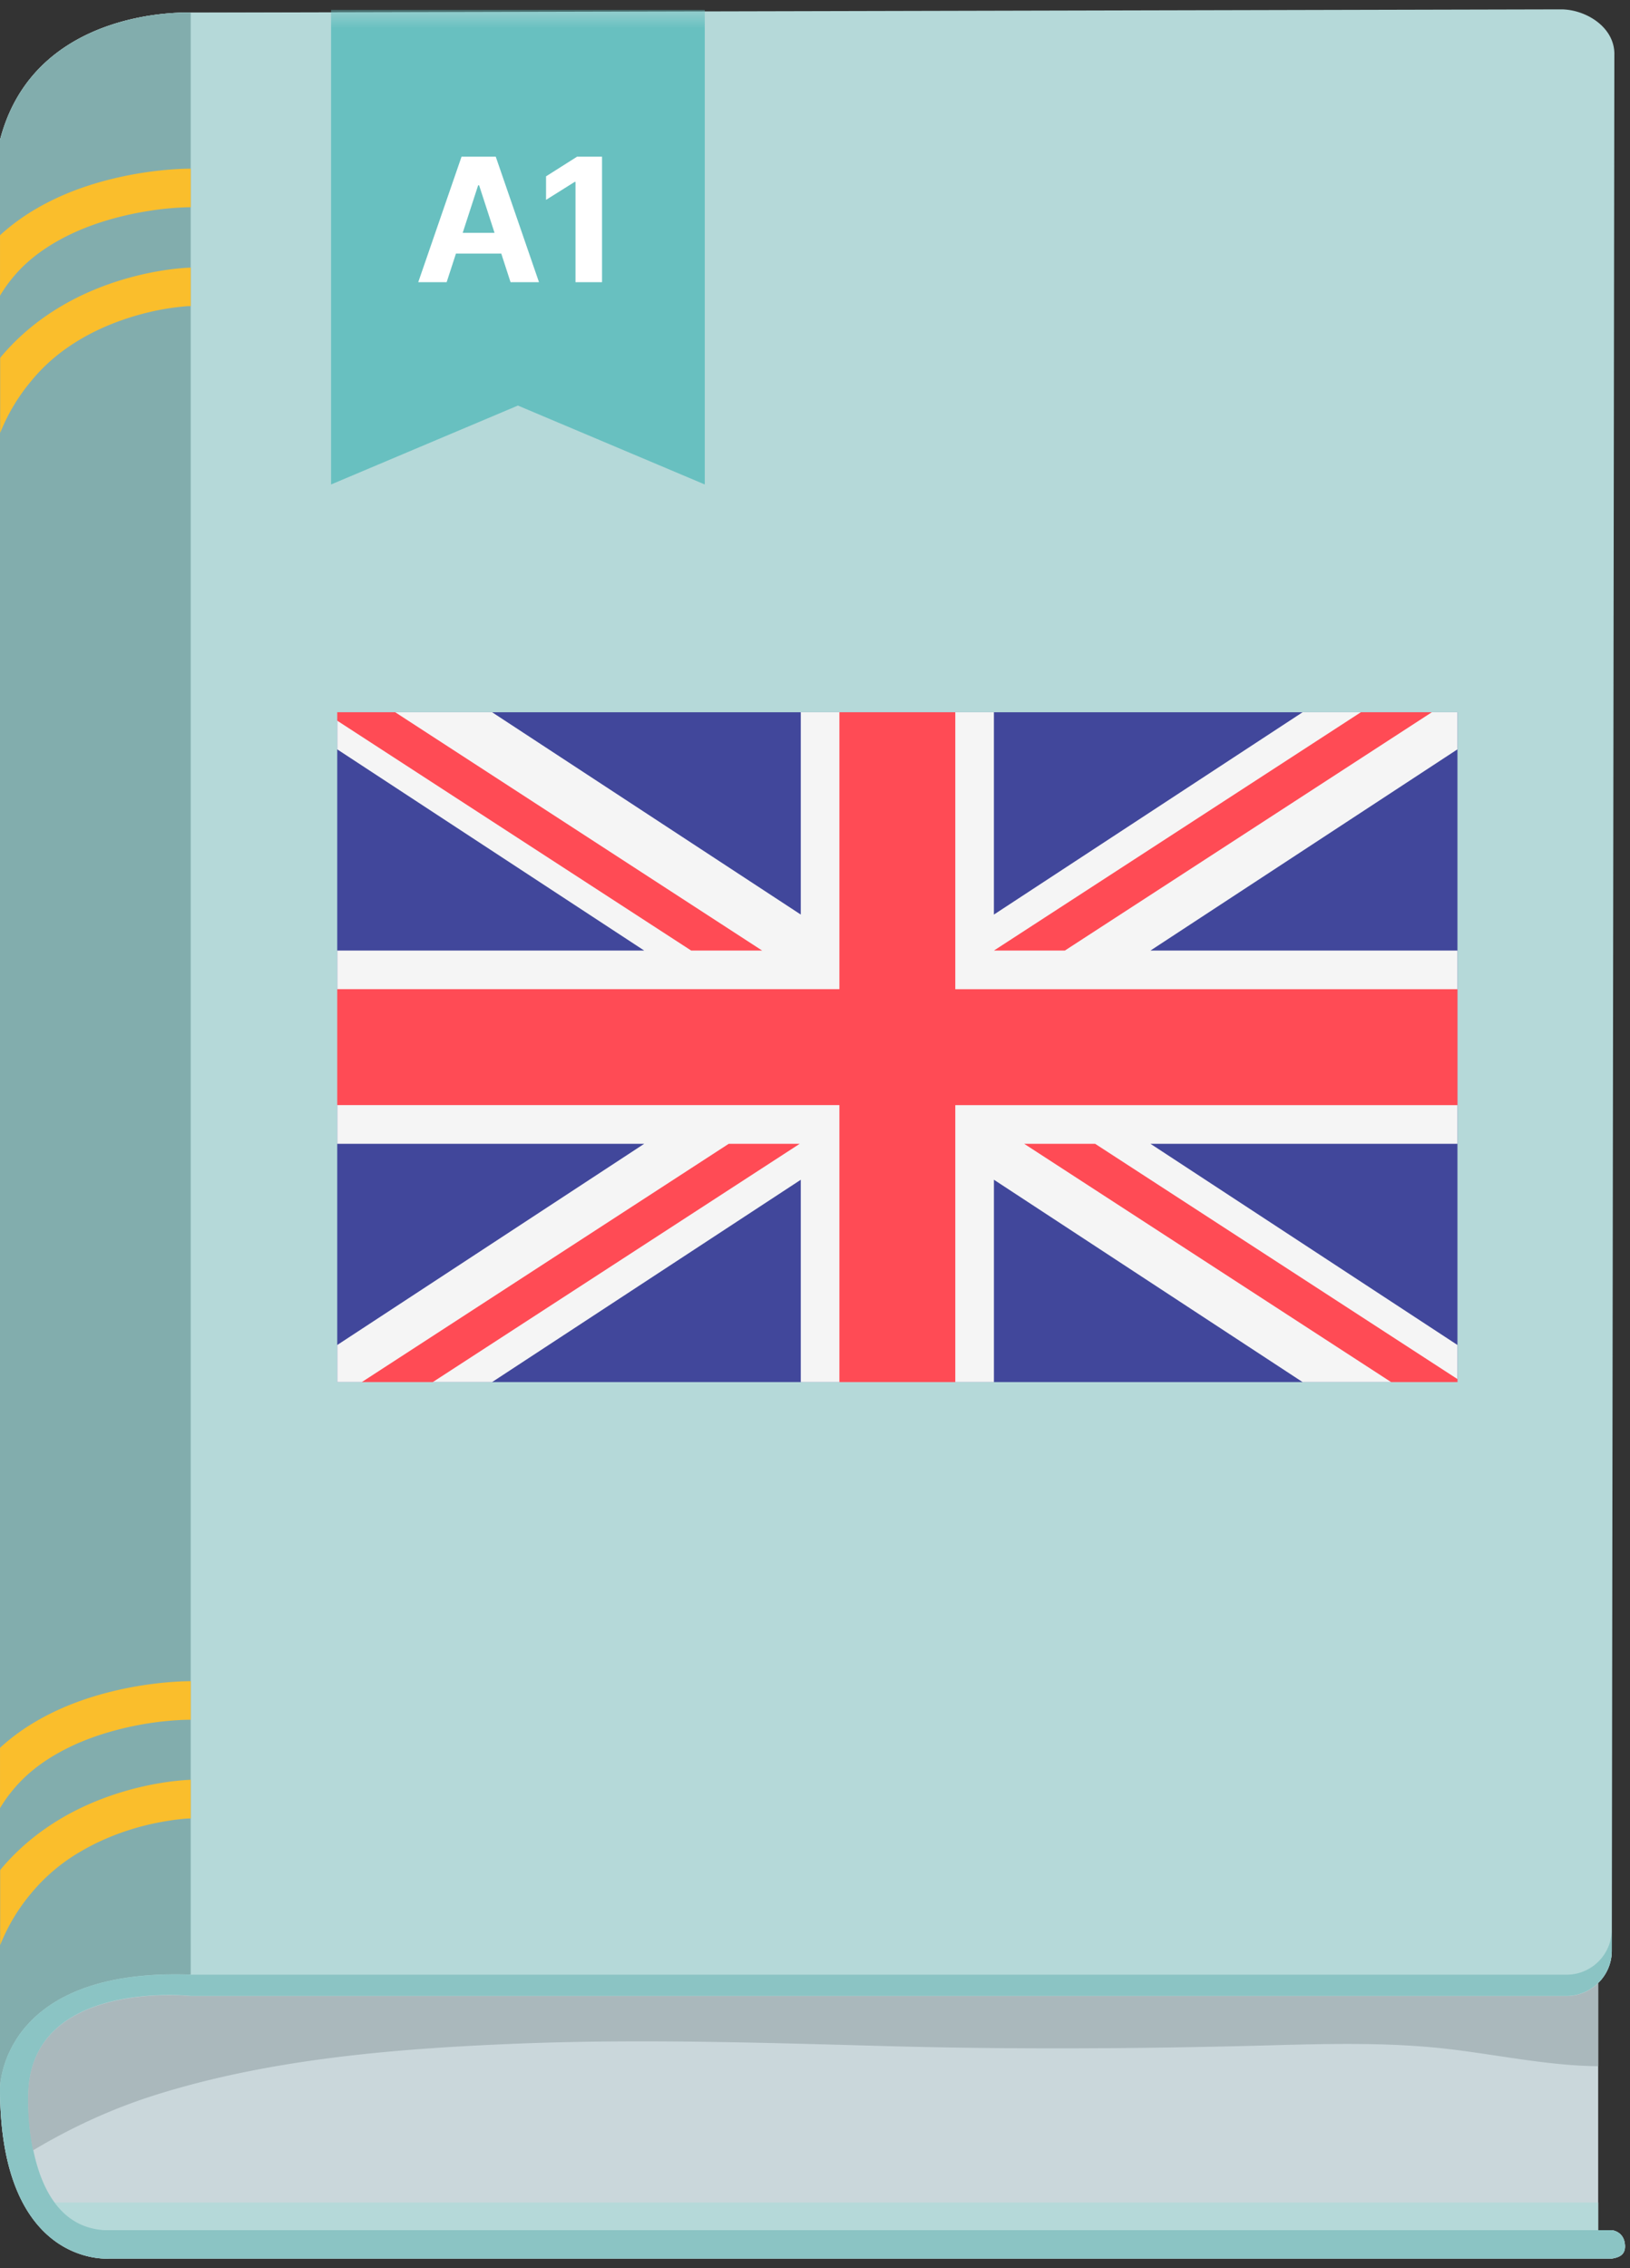 <svg width="87" height="121" viewBox="0 0 87 121" fill="none" xmlns="http://www.w3.org/2000/svg"><rect x="0" y="0" width="87" height="121" fill="#333333" stroke="none"/><path d="M86.027 118.981h-.725v-13.189a2.39 2.39 0 00.725-1.716V3.079A2.413 2.413 0 0083.623.674H10.179S1.854.28 0 7.466V111.41c0 9.573 5.819 9.087 5.819 9.087h80.218c.394-.064.688-.202.697-.633 0-.826-.707-.882-.707-.882z" fill="#CAD7DB"/><path d="M86.027 118.981h-.725v-1.477H2.91c-1.569-2.139-1.395-5.828-1.395-5.828.166-6.104 8.665-5.195 8.665-5.195h73.444c.651 0 1.239-.266 1.68-.689a2.39 2.39 0 00.724-1.716L86.165 2.96C86.22 1.455 84.641.5 83.32.5L10.179.674S1.854.28 0 7.466V111.41c0 9.573 5.819 9.087 5.819 9.087h80.218c.394-.064.688-.202.697-.633 0-.826-.707-.882-.707-.882z" fill="#B5D9D9"/><path d="M10.179 105.343V.674S1.854.28 0 7.466V111.41s0-6.424 10.179-6.066z" fill="#82ADAD"/><path d="M3.846 12.46c1.431-.67 2.946-1.029 4.13-1.212a15.46 15.46 0 012.175-.193h.029V8.999h-.028c-.358 0-3.102.028-6.058 1.12-1.395.523-2.845 1.285-4.093 2.432v3.222a7.751 7.751 0 011.212-1.542c.761-.744 1.68-1.322 2.634-1.772zm.504 5.607c1.432-.835 2.92-1.276 4.03-1.505a13.03 13.03 0 011.34-.202c.156-.018.284-.027.367-.027h.092v-2.056h-.019c-.082.009-2.744.055-5.718 1.44-1.487.698-3.047 1.735-4.36 3.286-.027.028-.045.065-.073.092v4.002a10.126 10.126 0 011.652-2.763c.799-.982 1.726-1.707 2.69-2.267zm-.504 75.078c1.431-.67 2.946-1.028 4.13-1.212 1.193-.183 2.047-.183 2.175-.183h.029v-2.056h-.028c-.358 0-3.102.027-6.058 1.12-1.395.523-2.845 1.284-4.093 2.432v3.221a7.751 7.751 0 011.212-1.542c.761-.752 1.68-1.33 2.634-1.78zm.504 5.608c1.432-.835 2.92-1.285 4.03-1.505.56-.11 1.019-.175 1.34-.202a3.46 3.46 0 01.367-.028c.037 0 .073 0 .092-.01v-2.055h-.019c-.082.01-2.744.055-5.718 1.441-1.487.697-3.047 1.735-4.36 3.286-.027.027-.045.064-.073.092v4.001a10.107 10.107 0 011.652-2.762 9.796 9.796 0 012.69-2.258z" fill="#FABE2C"/><path d="M86.027 118.982H5.571c-1.211-.074-2.065-.661-2.662-1.478-1.569-2.139-1.395-5.828-1.395-5.828.166-6.104 8.665-5.195 8.665-5.195h73.444c.651 0 1.239-.266 1.68-.689a2.39 2.39 0 00.724-1.716v-1.129a2.413 2.413 0 01-2.404 2.405H10.179C0 104.985 0 111.41 0 111.41c0 9.572 5.819 9.086 5.819 9.086h80.218c.394-.064.688-.202.697-.633 0-.826-.707-.881-.707-.881z" fill="#8BC4C4"/><path d="M8.444 111.722c5.966-1.854 12.455-2.405 18.668-2.671 6.728-.294 13.474-.074 20.201.11 6.682.183 13.327.147 20.009-.028 3.34-.091 6.737-.202 10.06.193 2.624.312 5.267.881 7.92.909v-4.433a2.405 2.405 0 01-1.68.688H10.17s-8.499-.899-8.664 5.195c0 0-.073 1.441.257 3.038 2.093-1.248 4.305-2.267 6.682-3.001z" fill="#AAB8BC"/><mask id="mask0_403_5165" style="mask-type:alpha" maskUnits="userSpaceOnUse" x="-17" y="0" width="146" height="201"><path d="M127.42 198.443h-1.212v-2.47H-11.528c-2.624-3.575-2.332-9.743-2.332-9.743.276-10.203 14.484-8.684 14.484-8.684H123.4c1.09 0 2.072-.445 2.808-1.151a3.998 3.998 0 001.212-2.869l.231-169.037c.092-2.517-2.547-4.112-4.757-4.112L.624.668s-13.917-.66-17.016 11.354v173.763c0 16.003 9.728 15.19 9.728 15.19h134.1c.66-.108 1.151-.338 1.166-1.059 0-1.381-1.182-1.473-1.182-1.473z" fill="#C25857"/></mask><g mask="url(#mask0_403_5165)"><path d="M17.67 25.846V.53h19.946v25.316l-9.973-4.209-9.973 4.21z" fill="#68C0C0"/><path d="M23.841 15.054h-1.517l2.311-6.696h1.825l2.308 6.696H27.25l-1.677-5.166h-.053l-1.68 5.166zm-.095-2.632h3.583v1.105h-3.583v-1.105zm8.387-4.064v6.696h-1.416V9.702h-.04l-1.532.961V9.408l1.657-1.05h1.33z" fill="#fff"/></g><g clip-path="url(#clip0_403_5165)"><path d="M76.76 75.454H19.03c-.568 0-1.03-.462-1.03-1.031V37.312c0-.57.462-1.031 1.03-1.031h57.73c.569 0 1.03.462 1.03 1.03v37.112c0 .57-.462 1.03-1.03 1.03z" fill="#41479B"/><path d="M77.79 37.312a1.03 1.03 0 00-1.03-1.031h-4.613L53.049 48.793V36.281H42.741v12.512L23.643 36.281H19.03a1.03 1.03 0 00-1.031 1.03v2.667l16.385 10.735H18v10.309h16.385L18 71.757v2.666c0 .57.462 1.03 1.03 1.03h4.613l19.098-12.512v12.513H53.05V62.94l19.097 12.513h4.612a1.03 1.03 0 001.031-1.031v-2.666L61.405 61.022H77.79V50.713H61.405L77.79 39.978v-2.666z" fill="#F5F5F5"/><path d="M77.79 52.775H50.988V36.28h-6.186v16.494H18v6.185h26.802v16.494h6.186V58.96H77.79v-6.185z" fill="#FF4B55"/><path d="M38.897 61.022L18.03 74.567c.073.498.484.887 1.002.887h1.42l22.233-14.432h-3.787zm19.553 0h-3.786l22.2 14.41a1.02 1.02 0 00.926-1.01v-.847L58.45 61.022zM18 38.45l18.892 12.263h3.787L18.601 36.381a1.027 1.027 0 00-.601.93v1.139zm38.836 12.263l20.918-13.578a1.017 1.017 0 00-.995-.854h-1.477L53.05 50.713h3.787z" fill="#FF4B55"/></g><defs><clipPath id="clip0_403_5165"><path fill="#fff" transform="translate(18 38)" d="M0 0h59.79v35.734H0z"/></clipPath></defs></svg>